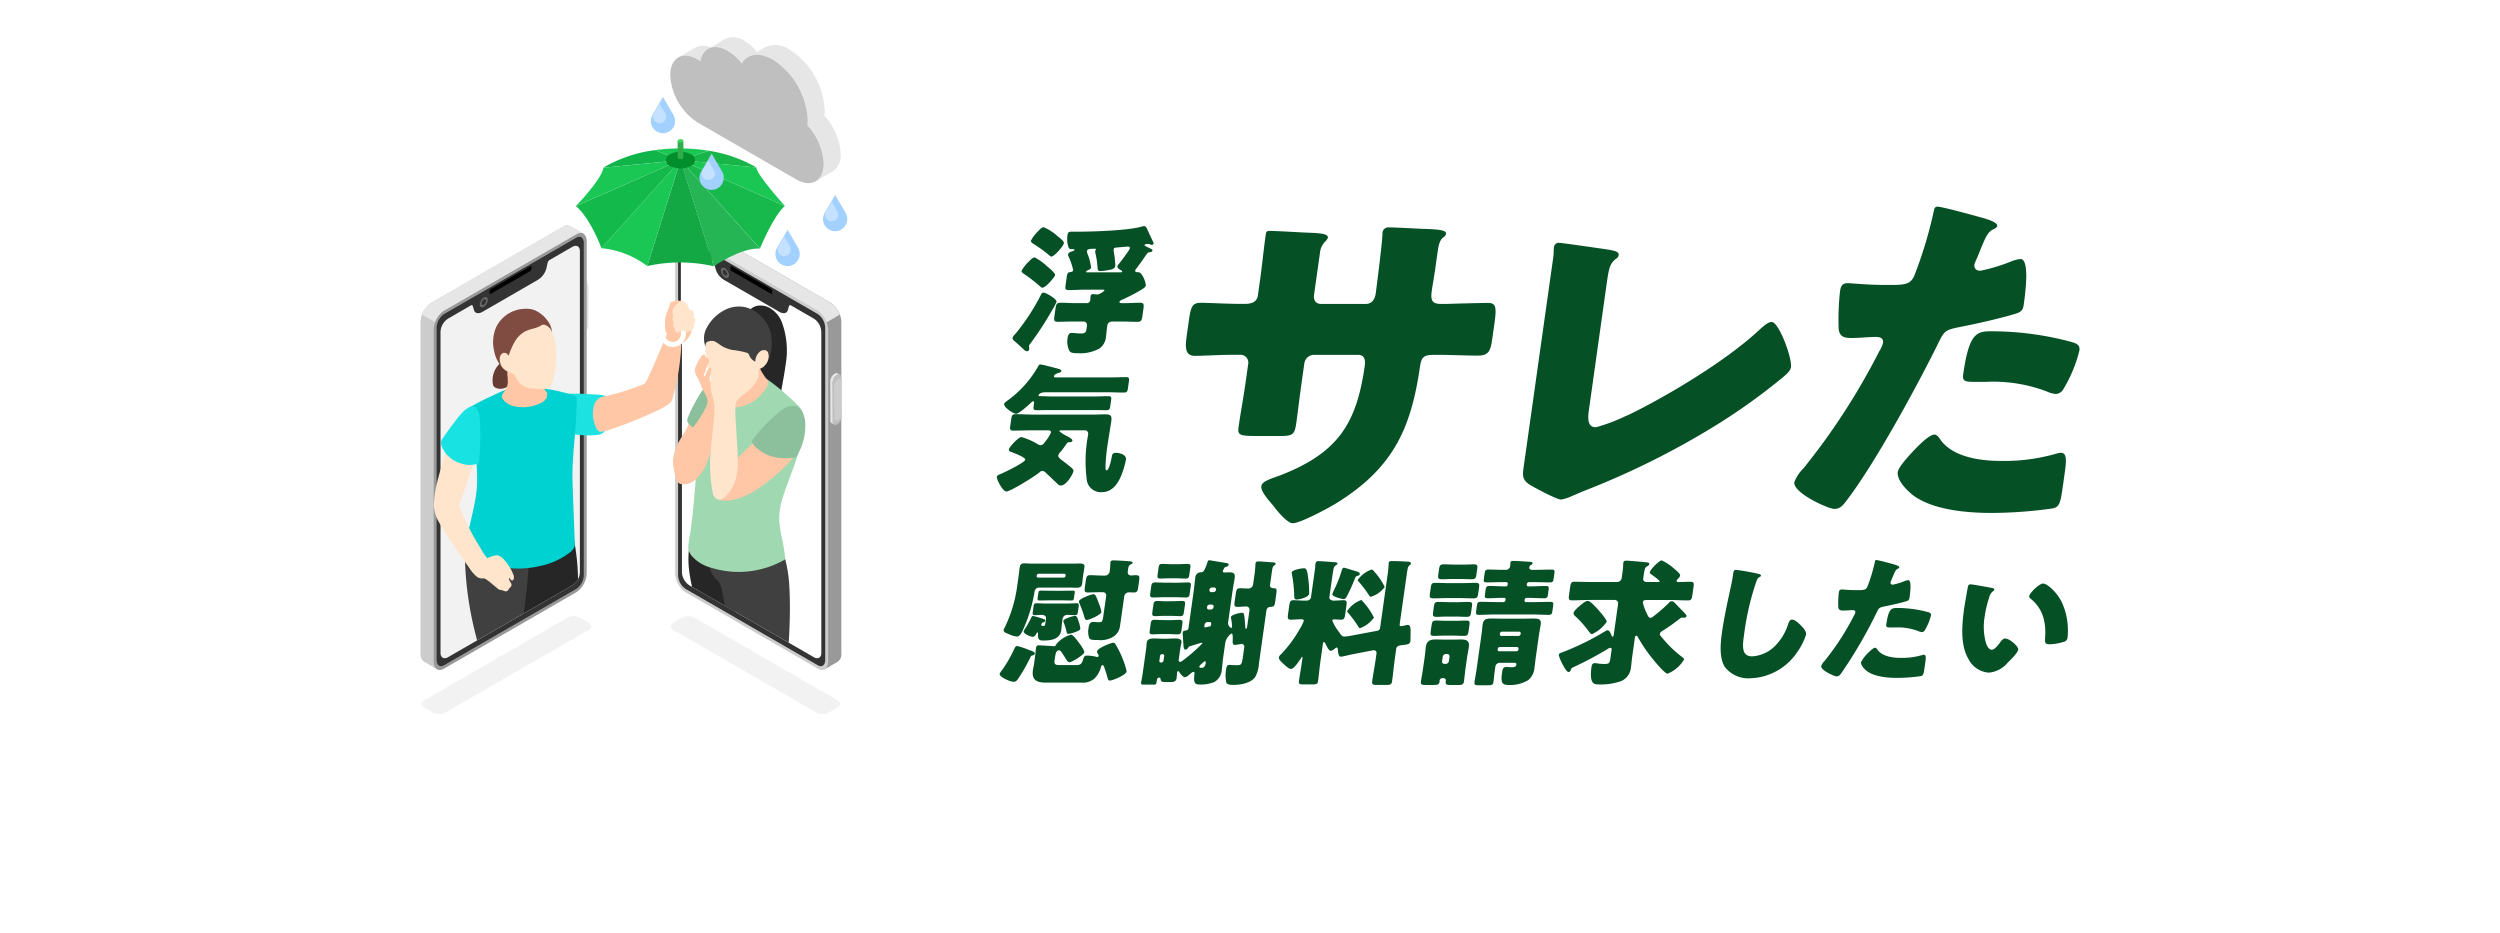 <svg xmlns="http://www.w3.org/2000/svg" xmlns:xlink="http://www.w3.org/1999/xlink" width="367" height="136.931" viewBox="0 0 367 136.931">
  <defs>
    <filter id="長方形_493" x="0" y="0" width="367" height="136.931" filterUnits="userSpaceOnUse">
      <feOffset dy="3" input="SourceAlpha"/>
      <feGaussianBlur stdDeviation="5" result="blur"/>
      <feFlood flood-opacity="0.082"/>
      <feComposite operator="in" in2="blur"/>
      <feComposite in="SourceGraphic"/>
    </filter>
  </defs>
  <g id="グループ_1731" data-name="グループ 1731" transform="translate(-4 -19.685)">
    <g transform="matrix(1, 0, 0, 1, 4, 19.69)" filter="url(#長方形_493)">
      <rect id="長方形_493-2" data-name="長方形 493" width="337" height="106.931" rx="10" transform="translate(15 12)" fill="#fff"/>
    </g>
    <g id="グループ_1673" data-name="グループ 1673" transform="translate(65.729 25.141)">
      <path id="パス_1714" data-name="パス 1714" d="M98.8,193.158l-21.21-12.241c-.454-.262-.4-.72.127-1.023l1.2-.695a1.967,1.967,0,0,1,1.771-.074l21.21,12.241c.454.262.4.719-.127,1.022l-1.2.695a1.967,1.967,0,0,1-1.771.074" transform="translate(-40.582 -93.963)" fill="#f2f2f2"/>
      <path id="パス_1715" data-name="パス 1715" d="M102.223,69.583,82.705,58.315a.934.934,0,0,0-.955-.071l-1.925,1.114,2.267,1.762.554-.14v46.25a3.527,3.527,0,0,0,1.473,2.814l17.113,12.526v.772l1.992-1.163v-.008a1.333,1.333,0,0,0,.473-1.161V72.4a3.528,3.528,0,0,0-1.473-2.814" transform="translate(-41.915 -30.53)" fill="#999"/>
      <path id="パス_1716" data-name="パス 1716" d="M99.24,73.713V71.53l-1.919,1.442-8.388-3.515-6.285-4.574v-3.9l-.557.139-2.263-1.761,1.924-1.114a.944.944,0,0,1,.955.07l19.516,11.272a3.183,3.183,0,0,1,1.258,1.676Z" transform="translate(-41.917 -30.531)" fill="#e6e6e6"/>
      <path id="パス_1717" data-name="パス 1717" d="M99.7,124.5,80.183,113.228a3.527,3.527,0,0,1-1.473-2.814V61.8c0-1.085.659-1.583,1.473-1.114L99.7,71.955a3.529,3.529,0,0,1,1.473,2.815v48.612c0,1.085-.66,1.583-1.473,1.114" transform="translate(-41.329 -31.773)" fill="#ccc"/>
      <path id="パス_1718" data-name="パス 1718" d="M79.616,111.319V62.629c0-.79.481-1.154,1.074-.812L100.144,73.05a2.571,2.571,0,0,1,1.074,2.052v48.689c0,.791-.481,1.154-1.074.812L80.69,113.37a2.57,2.57,0,0,1-1.074-2.051" transform="translate(-41.805 -32.392)" fill="#333"/>
      <path id="パス_1719" data-name="パス 1719" d="M101.276,77.092v47.163c0,.7-.5.979-1.1.629L81.921,114.345a2.437,2.437,0,0,1-1.107-1.909V65.278c0-.7.5-.984,1.107-.631l3.335,1.925a.7.7,0,0,1,.3.432l.154.7a2.794,2.794,0,0,0,1.266,1.783l8.138,4.7c.62.358,1.154.221,1.266-.322l.154-.526c.039-.132.161-.166.3-.086l3.339,1.928a2.437,2.437,0,0,1,1.1,1.906" transform="translate(-42.434 -33.865)" fill="#fff"/>
      <path id="パス_1720" data-name="パス 1720" d="M94.047,72.36c0,.376-.265.527-.592.338a1.305,1.305,0,0,1-.592-1.021c0-.376.265-.527.592-.338a1.3,1.3,0,0,1,.592,1.021" transform="translate(-48.761 -37.417)" fill="#666"/>
      <path id="パス_1721" data-name="パス 1721" d="M94.075,72.586c0,.206-.145.288-.324.185a.713.713,0,0,1-.324-.559c0-.206.145-.288.324-.185a.714.714,0,0,1,.324.559" transform="translate(-49.056 -37.797)" fill="#333"/>
      <path id="パス_1722" data-name="パス 1722" d="M101.754,74.836l-5.791-3.343a.413.413,0,0,1-.173-.33v-.235c0-.127.077-.186.173-.131l5.791,3.343a.414.414,0,0,1,.173.33v.234c0,.127-.077.186-.173.131" transform="translate(-50.298 -37.164)"/>
      <path id="パス_1723" data-name="パス 1723" d="M127.755,103.885a.446.446,0,0,0-.45.044,1.389,1.389,0,0,0-.63,1.091l.017,5.777a.442.442,0,0,0,.185.4l.35.2a.444.444,0,0,1-.185-.405l-.017-5.778a1.388,1.388,0,0,1,.63-1.09.446.446,0,0,1,.45-.044Z" transform="translate(-66.515 -54.526)" fill="#e6e6e6"/>
      <path id="パス_1724" data-name="パス 1724" d="M128.044,104.358c.349-.2.633-.04.634.361l.016,5.778a1.394,1.394,0,0,1-.63,1.091c-.349.2-.633.036-.634-.361l-.017-5.778a1.387,1.387,0,0,1,.63-1.09" transform="translate(-66.903 -54.751)" fill="#bfbfbf"/>
      <path id="パス_1725" data-name="パス 1725" d="M128.385,105.743c.286-.165.519-.033.52.3l.013,4.74a1.142,1.142,0,0,1-.517.895c-.286.165-.519.03-.52-.3l-.014-4.74a1.138,1.138,0,0,1,.517-.895" transform="translate(-67.141 -55.487)" fill="#ccc"/>
      <path id="パス_1726" data-name="パス 1726" d="M104.327,83.226a4.2,4.2,0,0,1,1.9,2.1,12,12,0,0,1,.582,6.29c-.27,2.114-.8,4.194-.971,6.318a.23.23,0,0,1-.049.151.222.222,0,0,1-.1.049l-.663.183c-1.18.326-1.723-1.461-2.059-2.307a8.631,8.631,0,0,1-.662-2.316,10.61,10.61,0,0,1,.569-3.655c.221-.849.754-2.42.17-3.191q-.427-.564-.9-1.089a2.31,2.31,0,0,1-.811-1.478,1.277,1.277,0,0,1,.524-.956,2.009,2.009,0,0,1,1.05-.37,2.7,2.7,0,0,1,1.424.274" transform="translate(-53.206 -43.551)" fill="#262626"/>
      <path id="パス_1727" data-name="パス 1727" d="M79.948,118.948c-.349.6-.758,1.17-1.061,1.8a6.022,6.022,0,0,0-.211,4.678,1.422,1.422,0,0,0,.279.5,1.012,1.012,0,0,0,.938.241,1.911,1.911,0,0,0,.865-.5,7.506,7.506,0,0,0,1.7-3.369,17.541,17.541,0,0,0,.8-3.044,3.645,3.645,0,0,0-.148-1.819,1.8,1.8,0,0,0-1.333-1.153c-.561-.082-.923.408-1.117.879-.108.263-.149.55-.246.818a6.089,6.089,0,0,1-.469.975" transform="translate(-41.115 -61.05)" fill="#ffc7a6"/>
      <path id="パス_1728" data-name="パス 1728" d="M87.156,107.72a1.678,1.678,0,0,0-.049-.69,1.23,1.23,0,0,0-.558-.626c-.289-.172-.448-.218-.677-.021a7.843,7.843,0,0,0-1.265,1.347c-.683.944-2.325,4.018-2.168,4.432a1.876,1.876,0,0,0,1.049,1.008,4.527,4.527,0,0,0,1.822.241c.17,0,.352-.009.439-.168s.111-.358.2-.525a2.732,2.732,0,0,0,.192-.622c.119-.487.258-.968.395-1.45a15.357,15.357,0,0,0,.624-2.926" transform="translate(-43.282 -55.792)" fill="#8cbf9c"/>
      <path id="パス_1729" data-name="パス 1729" d="M89.68,163.774l-1.469-.851-4.853-2.8a21.743,21.743,0,0,1-.441-2.483,13.26,13.26,0,0,1-.04-2.806c.031-.309.075-.613.133-.918.119-.6.286-2.267.913-2.585a1.147,1.147,0,0,1,1.2.349,6.073,6.073,0,0,1,1.191,1.451,13.032,13.032,0,0,1,.988,2.1c.322.838.6,1.685.86,2.545.6,1.968,1.063,3.984,1.513,6" transform="translate(-43.488 -79.423)" fill="#262626"/>
      <path id="パス_1730" data-name="パス 1730" d="M100.454,168.891l-7.866-4.539L91.12,163.5c-.159-.728-.313-1.456-.454-2.183a3.116,3.116,0,0,0-.472-1.333c-.146-.185-.331-.335-.494-.507a4.243,4.243,0,0,1-.891-1.667c0-.022-.013-.04-.018-.062a9.916,9.916,0,0,1-.357-4.085c.053-.406.2-.225.388-.132.137.066.269.123.406.177a15.119,15.119,0,0,1,1.539.591,12.051,12.051,0,0,0,2.078,1.072,5.354,5.354,0,0,0,2.7-.093,4.7,4.7,0,0,0,2.223-.874,3.65,3.65,0,0,0,.459-2.046,18.69,18.69,0,0,1,1.676,4.164,18.972,18.972,0,0,1,.511,2.62c.128,1.041.168,2.087.194,3.132.048,2.206-.018,4.411-.154,6.617" transform="translate(-46.397 -80.001)" fill="#404040"/>
      <path id="パス_1731" data-name="パス 1731" d="M91.655,102.85c-1.073,1.029-2.924.564-4.154,1.361-1.043.676-1.244,2.142-1.634,3.25l-1.342,3.817a10.007,10.007,0,0,0-.592,2.209,15.073,15.073,0,0,0,.024,2.152c.029.862-.016,1.723-.071,2.584q-.271,4.264-.835,8.5a15.008,15.008,0,0,0-.3,2.14,2.219,2.219,0,0,0,.579,1.282,5.6,5.6,0,0,0,2.573,1.6,13.592,13.592,0,0,0,11.067-1.153c-.072-2.2-.966-4.337-.848-6.536a12.281,12.281,0,0,1,.73-3.234c.586-1.735,1.282-3.431,1.855-5.171.323-.983.653-1.965.9-2.971a7.669,7.669,0,0,0,.21-1.8,5.655,5.655,0,0,0-.193-1.644,3.464,3.464,0,0,0-.907-1.4c-.429-.445-.9-.849-1.365-1.252a27.192,27.192,0,0,0-5.245-3.833.388.388,0,0,0-.2-.059.439.439,0,0,0-.244.153" transform="translate(-43.448 -53.924)" fill="#a0d9b1"/>
      <path id="パス_1732" data-name="パス 1732" d="M95.563,106.246a2.062,2.062,0,0,0,1.082.113,5.113,5.113,0,0,0,2.306-.9,6.469,6.469,0,0,0,1.711-1.8,2.339,2.339,0,0,0,.334-.7c.076-.315-.038-.459-.218-.711A9.454,9.454,0,0,1,99.2,99.168a6.933,6.933,0,0,1-2.41,3.951,2.13,2.13,0,0,1-1.112.539.5.5,0,0,0-.237.053.422.422,0,0,0-.129.352c-.017.439-.087.864-.113,1.3-.02.322-.075.635.242.824a1.233,1.233,0,0,0,.122.063" transform="translate(-49.979 -52.072)" fill="#ffc7a6"/>
      <path id="パス_1733" data-name="パス 1733" d="M88.2,91.191a10.782,10.782,0,0,0,.362,1.87,20.7,20.7,0,0,0,.715,1.991,6.036,6.036,0,0,0,.686,1.291,2.267,2.267,0,0,0,2.9.791,5.451,5.451,0,0,0,1.493-1,5.524,5.524,0,0,0,1.208-1.4,2.531,2.531,0,0,0,.311-1.789c.023.1.689-.287.741-.331a2.777,2.777,0,0,0,.483-.582,4.5,4.5,0,0,0,.488-1.5,5.972,5.972,0,0,0-.133-3.086,4.285,4.285,0,0,0-1.339-1.954,5.934,5.934,0,0,0-2.445-1.17c-.152-.034-.305-.062-.459-.083a4.054,4.054,0,0,0-1.781.153A4.823,4.823,0,0,0,88.49,87.3a8.192,8.192,0,0,0-.287,3.892" transform="translate(-46.26 -44.212)" fill="#ffe5cc"/>
      <path id="パス_1734" data-name="パス 1734" d="M89.239,88.4a8.864,8.864,0,0,1,.947.626,5.037,5.037,0,0,0,1.543.605,13.089,13.089,0,0,1,2.215.426.542.542,0,0,1,.205.125.707.707,0,0,1,.112.22,1.807,1.807,0,0,0,.9.961,1.909,1.909,0,0,1,.579-1.395.954.954,0,0,1,.987-.262c.5.2.429,1.112.315,1.54.038-.142.136-.281.182-.425a4.649,4.649,0,0,0,.128-.473,8.884,8.884,0,0,0,.191-1.082,6.96,6.96,0,0,0-.069-1.785,4.373,4.373,0,0,0-.515-1.551,6.487,6.487,0,0,0-1.065-1.344,4.752,4.752,0,0,0-2.225-1.228,4.547,4.547,0,0,0-2.759.3,6.187,6.187,0,0,0-2.857,2.694,3.26,3.26,0,0,0-.18,2.844.864.864,0,0,1,.086-.6.745.745,0,0,1,.464-.247,1.625,1.625,0,0,1,.446-.043,1.093,1.093,0,0,1,.37.092" transform="translate(-46.013 -43.722)" fill="#404040"/>
      <path id="パス_1735" data-name="パス 1735" d="M93.477,126.128c-.259.279-.511.566-.742.869a4.865,4.865,0,0,0-.8,1.651l-.388,1.273a1.118,1.118,0,0,0-.019.884.912.912,0,0,0,.579.364,3.853,3.853,0,0,0,1.724-.025c2.658-.539,4.872-2.323,6.893-4.131a13.656,13.656,0,0,0,1.864-1.918,5.049,5.049,0,0,0,1.047-2.432,1.986,1.986,0,0,0-.069-.883,1.721,1.721,0,0,0-.52-.717c-2.219-1.9-5.074.669-6.66,2.167q-1.225,1.156-2.4,2.362c-.172.176-.344.354-.512.535" transform="translate(-48.016 -63.216)" fill="#ffc7a6"/>
      <path id="パス_1736" data-name="パス 1736" d="M85.374,104.588a1.586,1.586,0,0,0-.105-.615,1.81,1.81,0,0,0-.453-.553l-.972-.909a1.462,1.462,0,0,1-.313-.365,1.269,1.269,0,0,1-.008-.942,2.907,2.907,0,0,0,.2-.94c0-.1-.044-.212-.138-.223a.206.206,0,0,0-.131.043,1.091,1.091,0,0,0-.417.506c-.057.143-.084.3-.145.439a.5.5,0,0,1-.32.311,10.688,10.688,0,0,1,.653-1.823,1.169,1.169,0,0,0,.114-.539.431.431,0,0,0-.33-.4.263.263,0,0,1-.146-.038c-.058-.053-.028-.149-.042-.226a.248.248,0,0,0-.32-.152.643.643,0,0,0-.3.256,6.91,6.91,0,0,0-.746,1.36,1.742,1.742,0,0,0-.193.724,2.3,2.3,0,0,0,.4,1c.3.547.48,1.15.753,1.711.186.381.391.754.586,1.13a1.6,1.6,0,0,1,.075,1.052,3.618,3.618,0,0,1-.352.814,20.242,20.242,0,0,1-2.068,3.1c-.437.556-.89,1.1-1.346,1.639a6.217,6.217,0,0,0-.879,1.231,4.054,4.054,0,0,0-.343,2.09,10.575,10.575,0,0,0,.435,2.094,1.39,1.39,0,0,0,.189.449,1.019,1.019,0,0,0,.67.362,2.65,2.65,0,0,0,2.153-.834,6.633,6.633,0,0,0,1.545-2.391,19.814,19.814,0,0,0,.8-2.752q.492-2.04.982-4.08a6.132,6.132,0,0,0,.5-2.53" transform="translate(-40.997 -51.538)" fill="#ffc7a6"/>
      <path id="パス_1737" data-name="パス 1737" d="M95.2,100.348a.913.913,0,0,0-.917.871,1.715,1.715,0,0,1-.005.493c-.074.239-.348.394-.371.643a1.206,1.206,0,0,1-.42-.835,13.027,13.027,0,0,0-.984-2.879,1.447,1.447,0,0,0-.408-.574.532.532,0,0,0-.656-.009.754.754,0,0,0-.5-.373.45.45,0,0,0-.505.295.282.282,0,0,0-.393.142.841.841,0,0,0-.024.472.77.77,0,0,1-.036.47c-.041.077-.108.139-.152.215a.9.9,0,0,0-.09.408q-.046.762-.092,1.524a7.789,7.789,0,0,0,.09,2.3,10.855,10.855,0,0,1,.43,1.808,11.911,11.911,0,0,1-.074,1.916c-.066.726-.39,3.761-.453,4.556a21.3,21.3,0,0,0,.27,6.319,1.4,1.4,0,0,0,.492.923.951.951,0,0,0,.882.03A2.144,2.144,0,0,0,92,118.5a6.01,6.01,0,0,0,1.25-2.206,8.874,8.874,0,0,0,.345-2.51c.013-.853-.038-1.706-.09-2.558l-.264-4.371c-.027-.45-.017-.9-.007-1.349a2.208,2.208,0,0,1,.024-.336,1.359,1.359,0,0,1,.52-.794,5.234,5.234,0,0,0,1.188-2.088,3.587,3.587,0,0,0,.234-1.937" transform="translate(-47.013 -51.289)" fill="#ffe5cc"/>
      <path id="パス_1738" data-name="パス 1738" d="M109.969,115.185c-.17-.41-.5-1.012-.953-1.129a2.292,2.292,0,0,0-1.58.149,6.655,6.655,0,0,0-1.478,1.055,24.118,24.118,0,0,0-3.516,3.779.265.265,0,0,0-.056.1.25.25,0,0,0,.035.154,2.7,2.7,0,0,0,.557.735,5.721,5.721,0,0,0,2.691,1.456,7.377,7.377,0,0,0,3.074.04.292.292,0,0,0,.255-.175,8.781,8.781,0,0,0,1.253-4.369,4.483,4.483,0,0,0-.282-1.8" transform="translate(-53.76 -59.848)" fill="#8cbf9c"/>
      <path id="パス_1739" data-name="パス 1739" d="M3.725,193.158l21.21-12.241c.454-.262.4-.72-.127-1.023l-1.2-.695a1.968,1.968,0,0,0-1.771-.074L.623,191.367c-.454.262-.4.719.127,1.022l1.2.695a1.967,1.967,0,0,0,1.771.074" transform="translate(-0.166 -93.963)" fill="#f2f2f2"/>
      <path id="パス_1740" data-name="パス 1740" d="M1.473,69.583,20.99,58.315a.934.934,0,0,1,.955-.071l1.925,1.114L21.6,61.119l-.554-.14v46.25a3.528,3.528,0,0,1-1.473,2.814L2.464,122.57v.772L.473,122.179v-.008A1.333,1.333,0,0,1,0,121.01V72.4a3.528,3.528,0,0,1,1.473-2.814" transform="translate(0 -30.53)" fill="#ccc"/>
      <path id="パス_1741" data-name="パス 1741" d="M4.7,73.713V71.53l1.919,1.442L15,69.457l6.285-4.574v-3.9l.557.139,2.262-1.761-1.924-1.114a.944.944,0,0,0-.955.07L1.713,69.586A3.183,3.183,0,0,0,.455,71.262Z" transform="translate(-0.239 -30.531)" fill="#e6e6e6"/>
      <path id="パス_1742" data-name="パス 1742" d="M49.318,74.737a.447.447,0,0,1,.45.044,1.387,1.387,0,0,1,.629,1.091l-.016,5.778a.442.442,0,0,1-.185.4l-.35.2a.443.443,0,0,0,.185-.4l.017-5.778a1.388,1.388,0,0,0-.63-1.09.445.445,0,0,0-.45-.044Z" transform="translate(-25.712 -39.221)" fill="#e6e6e6"/>
      <path id="パス_1743" data-name="パス 1743" d="M49.2,75.209c-.349-.2-.633-.04-.634.361l-.016,5.778a1.4,1.4,0,0,0,.63,1.091c.349.2.633.036.634-.361l.017-5.778a1.389,1.389,0,0,0-.63-1.091" transform="translate(-25.491 -39.446)" fill="#bfbfbf"/>
      <path id="パス_1744" data-name="パス 1744" d="M5.552,124.5l19.517-11.268a3.527,3.527,0,0,0,1.473-2.814V61.8c0-1.085-.659-1.583-1.473-1.114L5.552,71.955A3.529,3.529,0,0,0,4.079,74.77v48.612c0,1.085.66,1.583,1.473,1.114" transform="translate(-2.142 -31.773)" fill="#999"/>
      <path id="パス_1745" data-name="パス 1745" d="M26.588,111.319V62.629c0-.79-.481-1.154-1.074-.812L6.06,73.05A2.571,2.571,0,0,0,4.986,75.1v48.689c0,.791.481,1.154,1.074.812L25.514,113.37a2.57,2.57,0,0,0,1.074-2.051" transform="translate(-2.618 -32.392)" fill="#333"/>
      <path id="パス_1746" data-name="パス 1746" d="M6.188,77.092v47.163c0,.7.5.979,1.1.629l18.253-10.539a2.437,2.437,0,0,0,1.107-1.909V65.278c0-.7-.5-.984-1.107-.631l-3.335,1.925a.7.7,0,0,0-.3.432l-.154.7a2.794,2.794,0,0,1-1.266,1.783l-8.138,4.7c-.62.358-1.154.221-1.266-.322l-.154-.526c-.039-.132-.161-.166-.3-.086L7.29,75.185a2.437,2.437,0,0,0-1.1,1.906" transform="translate(-3.249 -33.865)" fill="#f2f2f2"/>
      <path id="パス_1747" data-name="パス 1747" d="M18.312,81.415c0,.375.265.526.592.338a1.305,1.305,0,0,0,.592-1.021c0-.376-.265-.527-.592-.338a1.3,1.3,0,0,0-.592,1.021" transform="translate(-9.615 -42.171)" fill="#666"/>
      <path id="パス_1748" data-name="パス 1748" d="M18.876,81.641c0,.206.145.288.324.185a.713.713,0,0,0,.324-.559c0-.206-.145-.288-.324-.185a.714.714,0,0,0-.324.559" transform="translate(-9.911 -42.551)" fill="#333"/>
      <path id="パス_1749" data-name="パス 1749" d="M21.55,74.836l5.791-3.343a.413.413,0,0,0,.173-.33v-.235c0-.127-.077-.186-.173-.131L21.55,74.141a.414.414,0,0,0-.173.33v.234c0,.127.077.186.173.131" transform="translate(-11.225 -37.164)"/>
      <path id="パス_1750" data-name="パス 1750" d="M22.672,101.384a3.335,3.335,0,0,0-.172.378,3.391,3.391,0,0,0-.22,1.283c.009.373.021.785.383.986a1.6,1.6,0,0,0,.976.168,2.446,2.446,0,0,0,.938-.347.8.8,0,0,0,.253-.21c.141-.2.038-.391-.057-.578a2.38,2.38,0,0,1-.275-.709c-.078-.513.187-1.032.112-1.545-.078-.534-.616-.268-.839-.646a3.4,3.4,0,0,0-1.1,1.22" transform="translate(-11.698 -52.595)" fill="#663c33"/>
      <path id="パス_1751" data-name="パス 1751" d="M45.139,110.184c.82.014,1.639.055,2.458.1.341.017.682.034,1.022.073a3.058,3.058,0,0,1,1.08.225c.252.145.346.62.423.9a6.075,6.075,0,0,1,.192,1.088,4.639,4.639,0,0,1-.135,1.725,2.656,2.656,0,0,1-1.349,1.839,2.961,2.961,0,0,1-.732.134,12.626,12.626,0,0,1-2.969-.092c-.192-.028-.383-.062-.572-.1-.367-.08-.208-.414-.219-.707a10.872,10.872,0,0,0-.1-1.118,4.537,4.537,0,0,0-.343-1.283,4.759,4.759,0,0,0-.706-1.036,2.123,2.123,0,0,1-.6-1.085c-.036-.517.638-.625,1.032-.64.506-.019,1.013-.021,1.519-.012" transform="translate(-22.361 -57.853)" fill="#1de2e2"/>
      <path id="パス_1752" data-name="パス 1752" d="M67.864,84.347a3.173,3.173,0,0,0-.321-1.2,1.857,1.857,0,0,0-.494-.6c-.076-.059-.2-.083-.265-.145s-.039-.229-.056-.327a.554.554,0,0,0-.24-.337c-.115-.083-.245-.143-.359-.226a.815.815,0,0,0-.376-.208,1.093,1.093,0,0,0-.4.123c-.215.071-.48.038-.636.2a.467.467,0,0,0-.1.174c-.032.094-.047.2-.076.286a3.081,3.081,0,0,1-.161.474,4.826,4.826,0,0,0-.269.7,5.171,5.171,0,0,0-.219,2.208,1.462,1.462,0,0,0,.182.617,1.068,1.068,0,0,0,.11.131c-.078.2-2.524,6.13-3.151,7.158-.035.057-.067.115-.1.174a36.2,36.2,0,0,1-5.945,1.884,1.718,1.718,0,0,0-1.29.78,2.716,2.716,0,0,0-.341,1.028,4.679,4.679,0,0,0,.111,1.962c.123.436.425,1.436.967,1.418,1.161-.038,6.663-2.286,8.277-3.1a10.776,10.776,0,0,0,1.538-.843,1.951,1.951,0,0,0,.62-.61A4.857,4.857,0,0,0,65.1,95.3a34.389,34.389,0,0,0,1.172-7.492.255.255,0,0,1,.154-.219,1.892,1.892,0,0,0,.305-.176,2.72,2.72,0,0,0,.975-1.374,4.171,4.171,0,0,0,.159-1.694" transform="translate(-27.985 -42.693)" fill="#ffc7a6"/>
      <path id="パス_1753" data-name="パス 1753" d="M75.689,74.734a1.982,1.982,0,0,1-1.8-2V71.1a.37.37,0,0,1,.74,0v1.65A1.233,1.233,0,0,0,75.7,73.993,1.2,1.2,0,0,0,77.018,72.8V55.717h.74V72.8a1.939,1.939,0,0,1-2.07,1.933" transform="translate(-38.795 -29.256)" fill="#fff"/>
      <path id="パス_1754" data-name="パス 1754" d="M67.822,36.409,56.542,37.5c.133-.084.274-.168.415-.249a19.955,19.955,0,0,1,7.136-2.322Z" transform="translate(-29.689 -18.342)" fill="#10b549"/>
      <path id="パス_1755" data-name="パス 1755" d="M91.5,37.566,80.371,36.488l4.161-1.37A19.978,19.978,0,0,1,91.2,37.391c.1.057.2.116.294.175" transform="translate(-42.201 -18.44)" fill="#18b549"/>
      <path id="パス_1756" data-name="パス 1756" d="M80.368,34.735l-4.2,1.39-3.73-1.478a26.345,26.345,0,0,1,7.928.089" transform="translate(-38.037 -18.058)" fill="#1ac755"/>
      <path id="パス_1757" data-name="パス 1757" d="M79.867,53.591a22.1,22.1,0,0,0-9.764-.035H70.09L74.972,38Z" transform="translate(-36.803 -19.954)" fill="#13a844"/>
      <path id="パス_1758" data-name="パス 1758" d="M67.54,38,62.657,53.556a13.112,13.112,0,0,0-6.723-2.621Z" transform="translate(-29.37 -19.954)" fill="#1ac755"/>
      <path id="パス_1759" data-name="パス 1759" d="M92.033,50.985c-2.843-.141-6.763,2.606-6.763,2.606L80.76,39.317,80.381,38Z" transform="translate(-42.207 -19.954)" fill="#26b555"/>
      <path id="パス_1760" data-name="パス 1760" d="M80.384,38v0l0,0Z" transform="translate(-42.207 -19.954)" fill="#3c43c6"/>
      <path id="パス_1761" data-name="パス 1761" d="M95.7,44.73c-1.671,1.434-3.6,6.106-3.66,6.255l0,0-11.65-12.98L95.7,44.728Z" transform="translate(-42.209 -19.957)" fill="#18b94c"/>
      <path id="パス_1762" data-name="パス 1762" d="M63.392,38,51.788,50.94c-.047-.133-1.6-4.374-3.751-6.192h0Z" transform="translate(-25.222 -19.954)" fill="#14b94c"/>
      <path id="パス_1763" data-name="パス 1763" d="M95.688,44.725,80.378,38l-.007,0h.007L91.5,39.081h0c.042,1.041,4.062,5.5,4.188,5.645" transform="translate(-42.201 -19.954)" fill="#1ac755"/>
      <path id="パス_1764" data-name="パス 1764" d="M63.357,38.044,48.04,44.767c.116-.118,3.806-3.942,4.035-5.627v0h0Z" transform="translate(-25.225 -19.976)" fill="#1ac755"/>
      <path id="パス_1765" data-name="パス 1765" d="M79.526,37.515a3.328,3.328,0,0,1-3.011-.005.918.918,0,0,1-.01-1.739,3.33,3.33,0,0,1,3.011.006.918.918,0,0,1,.01,1.739" transform="translate(-39.847 -18.595)" fill="#008e2d"/>
      <path id="パス_1766" data-name="パス 1766" d="M80.326,32.047v2.461a.229.229,0,0,1-.122.15.666.666,0,0,1-.6,0,.229.229,0,0,1-.123-.152V32.047Z" transform="translate(-41.733 -16.827)" fill="#32ac4b"/>
      <path id="パス_1767" data-name="パス 1767" d="M80.326,31.754V31.8a.227.227,0,0,1-.122.15.665.665,0,0,1-.6,0,.229.229,0,0,1-.123-.151v-.047A.227.227,0,0,1,79.6,31.6a.665.665,0,0,1,.6,0,.235.235,0,0,1,.123.151" transform="translate(-41.733 -16.556)" fill="#3fd65e"/>
      <path id="パス_1768" data-name="パス 1768" d="M39.341,159.67a2.27,2.27,0,0,1-.821.882L31.4,164.663l-.079.048c-.114-2.215-.22-4.429-.3-6.648-.039-1.028-.075-2.06-.106-3.088a2.447,2.447,0,0,1,.071-.8.862.862,0,0,1,.114-.229c.393-.542,1.284,0,1.9.049a4.9,4.9,0,0,0,2.572-.485,5.194,5.194,0,0,1,1.442-.64c.357-.057.984-.084,1.249-.37a4.148,4.148,0,0,1,.542,1.588c.027.15.053.3.079.454a33.872,33.872,0,0,1,.468,5.131" transform="translate(-16.227 -80.074)" fill="#262626"/>
      <path id="パス_1769" data-name="パス 1769" d="M23.258,153.234c-.04.662-.088,1.328-.141,1.989-.177,2.236-.433,4.464-.715,6.692l-.079.048-6.785,3.917c-.048-.2-.1-.4-.146-.6a49.3,49.3,0,0,1-1.614-10.918c-.009-.715.009-1.425.062-2.14a11.873,11.873,0,0,1,.467-2.466c.031-.111.066-.217.1-.322s.066-.186.1-.278a2.6,2.6,0,0,1,1.871-1.848,3.786,3.786,0,0,1,2.942,1.032,14.273,14.273,0,0,1,2.034,1.932,10.922,10.922,0,0,1,.75.922c.044.07.088.141.128.211.084.146.066.327.146.459.106.176.362.2.534.3.353.19.375.671.353,1.068" transform="translate(-7.234 -77.326)" fill="#404040"/>
      <path id="パス_1770" data-name="パス 1770" d="M29.816,120.313c.062-3.626.67-7.235.62-10.86a.546.546,0,0,0-.355-.5,27.491,27.491,0,0,0-6.467-1.234c-.287-.031-.574-.062-.862-.079-.165-.009-.463.041-.6-.062a.637.637,0,0,1-.178-.256,10.205,10.205,0,0,0-1.73.67c-.712.315-1.426.627-2.124.972a33.206,33.206,0,0,0-3.351,1.708.67.67,0,0,0-.294.3,1.211,1.211,0,0,0,.039.563,4.778,4.778,0,0,1-.006.534,11.471,11.471,0,0,0,.449,2.611,24.5,24.5,0,0,1,.834,7.794c-.213,2.566-1.041,5.041-1.431,7.586a1.606,1.606,0,0,0-.008.784,2.868,2.868,0,0,0,.484.688,6.789,6.789,0,0,0,1.255,1.187,8.353,8.353,0,0,0,3.125,1.395,14.209,14.209,0,0,0,6.093-.187,10.461,10.461,0,0,0,3.869-1.745,2.471,2.471,0,0,0,.946-1.015,2.221,2.221,0,0,0,.031-.568c.019-.427-.366-8.584-.337-10.281" transform="translate(-7.511 -56.351)" fill="#00d1d1"/>
      <path id="パス_1771" data-name="パス 1771" d="M25.919,104.2a7.223,7.223,0,0,1-.537.931c-.2.332-.352.578-.12.943a2.794,2.794,0,0,0,1.875,1.091,5.856,5.856,0,0,0,3.718-.5,1.838,1.838,0,0,0,.815-.672,1.07,1.07,0,0,0,.111-.811c-.08-.227-.358-.372-.362-.635a1.391,1.391,0,0,0,.019-.314.992.992,0,0,0-.187-.421c-.221-.275-.628-.239-.922-.4a3.858,3.858,0,0,1-1.23-1.262,2.786,2.786,0,0,0-1.109-1.176,1.972,1.972,0,0,0-.733-.117,1.648,1.648,0,0,0-1.019.251.888.888,0,0,0-.271.8q.041.638.04,1.278a2.522,2.522,0,0,1-.09,1.022" transform="translate(-13.203 -52.953)" fill="#ffc7a6"/>
      <path id="パス_1772" data-name="パス 1772" d="M31.588,95.394a1.134,1.134,0,0,1-1.172,1.082,11.737,11.737,0,0,1-1.445,0,3.108,3.108,0,0,1-2.293-.9c-.388-.481-.562-1.2-1.136-1.424-.124-.049-.258-.07-.387-.108a2.6,2.6,0,0,1-1.5-1.72,8.53,8.53,0,0,1-.444-2.708,3.739,3.739,0,0,1,1.544-3.25,5.176,5.176,0,0,1,2.8-.925,4.605,4.605,0,0,1,3.295,1.647C32.1,88.6,32.2,90.741,32.091,92.616a11.391,11.391,0,0,1-.5,2.778" transform="translate(-12.186 -44.863)" fill="#ffe5cc"/>
      <path id="パス_1773" data-name="パス 1773" d="M30.5,85.78a3.089,3.089,0,0,1,.6,1.626,1.66,1.66,0,0,0-1.1-1.1c-.3-.076-.452.074-.712.214a4.428,4.428,0,0,1-.922.336A7.291,7.291,0,0,0,27.3,87.2a3.913,3.913,0,0,0-1.66,1.564,10.973,10.973,0,0,0-.925,2.117.683.683,0,0,0-.42-.426c-.444-.154-.787.244-.859.645a2.372,2.372,0,0,0,.418,1.572c-.089-.117-.177-.236-.267-.352a2.526,2.526,0,0,1-.2-.228c-.123-.205-.238-.422-.353-.634a4.69,4.69,0,0,1-.418-1.259,5.586,5.586,0,0,1,.3-3.578,4.744,4.744,0,0,1,2.419-2.28,5.076,5.076,0,0,1,2.114-.388,3.276,3.276,0,0,1,1.124.22A4.6,4.6,0,0,1,30.5,85.78" transform="translate(-11.792 -44.081)" fill="#804b40"/>
      <path id="パス_1774" data-name="パス 1774" d="M4.17,132.8a.865.865,0,0,0,.08.5.771.771,0,0,0,.372.273,4.871,4.871,0,0,0,2.9.016.408.408,0,0,0,.17-.065.417.417,0,0,0,.115-.2l2.471-7.148a1.593,1.593,0,0,0,.122-.573,1.572,1.572,0,0,0-.2-.606A6.023,6.023,0,0,0,9.2,123.38a2.146,2.146,0,0,0-1.7-.72,1.424,1.424,0,0,0-1.23,1.13c-.164.656-.312,1.313-.5,1.964-.425,1.486-.916,2.957-1.246,4.469A15.349,15.349,0,0,0,4.17,132.8" transform="translate(-2.188 -64.402)" fill="#ffe5cc"/>
      <path id="パス_1775" data-name="パス 1775" d="M4.772,145.44c.131.246.275.485.42.723q.137.225.276.45,1.157,1.874,2.413,3.683.628.9,1.279,1.792c.33.45.748,1.234,1.393,1.249a1.131,1.131,0,0,0,.628-.228,3.617,3.617,0,0,0,1.21-1.332.4.4,0,0,0,.061-.2.445.445,0,0,0-.161-.266,9.451,9.451,0,0,1-1.313-1.879,36.289,36.289,0,0,1-3.236-6.5,1.553,1.553,0,0,0-.421-.753,1.284,1.284,0,0,0-.473-.21,4.9,4.9,0,0,0-1.167-.17,1.554,1.554,0,0,0-1.172.4,1.664,1.664,0,0,0-.3,1.49,5.059,5.059,0,0,0,.563,1.745" transform="translate(-2.188 -74.459)" fill="#ffe5cc"/>
      <path id="パス_1776" data-name="パス 1776" d="M16.668,163.445c.1,0,.2-.021.3-.014a1,1,0,0,1,.475.213c.262.185.508.389.754.594l.836.694a.835.835,0,0,0,.291.18,2.09,2.09,0,0,0,.256.036,4.676,4.676,0,0,1,.487.162.45.45,0,0,0,.474-.1,1.233,1.233,0,0,0,.092-.167c.118-.209.376-.337.425-.573.077-.371-.421-.675-.358-1.049.185-.039.232.3.418.335a.226.226,0,0,0,.2-.1.811.811,0,0,0,.011-.777,6.851,6.851,0,0,0-1.419-2.251,1.594,1.594,0,0,0-.839-.564,1.415,1.415,0,0,0-.549.036,3.956,3.956,0,0,0-.861.3.382.382,0,0,1-.3.056.362.362,0,0,1-.107-.079l-.377-.362a.25.25,0,0,0-.1-.067.246.246,0,0,0-.131.01,7.4,7.4,0,0,0-1.132.4,1.92,1.92,0,0,0-.617.391c-.439.458-.146.868.126,1.308a4.241,4.241,0,0,0,.833,1.038,1.258,1.258,0,0,0,.812.347" transform="translate(-7.704 -83.985)" fill="#ffe5cc"/>
      <path id="パス_1777" data-name="パス 1777" d="M11.516,114.3c-.523-.512-1.432.121-1.872.536a14.075,14.075,0,0,0-1.4,1.677c-.538.7-1.069,1.4-1.556,2.135-.232.348-.46.637-.332,1.071A3.91,3.91,0,0,0,7.375,121.4a4.722,4.722,0,0,0,1.995,1.136,3.781,3.781,0,0,0,2.4-.034.243.243,0,0,0,.114-.073.257.257,0,0,0,.037-.139c.1-1.543.2-3.089.18-4.636a15.419,15.419,0,0,0-.115-1.742,2.877,2.877,0,0,0-.468-1.607" transform="translate(-3.315 -59.918)" fill="#19e2e2"/>
      <path id="パス_1778" data-name="パス 1778" d="M78.2,82.293a1.168,1.168,0,0,0-.187.258,1.216,1.216,0,0,0-.089.363,1.013,1.013,0,0,0,.007.45,1.539,1.539,0,0,1,.062.179.632.632,0,0,1-.043.3.745.745,0,0,0-.006.6.88.88,0,0,1,.067.109.339.339,0,0,1,.011.177,2.965,2.965,0,0,0-.048.294.35.35,0,0,0,.092.274c.036.033.082.056.116.092a.462.462,0,0,1,.083.251.642.642,0,0,0,.157.351.341.341,0,0,0,.356.094c.132-.052.207-.2.338-.254a.577.577,0,0,1,.4.048,1.583,1.583,0,0,0,.68.123.928.928,0,0,0,.839-.976.438.438,0,0,1,0-.117.43.43,0,0,1,.06-.126,1.061,1.061,0,0,0,.146-.468.391.391,0,0,0-.037-.223c-.05-.087-.151-.137-.2-.225-.092-.164.033-.363.03-.551a.521.521,0,0,0-.19-.372,1.156,1.156,0,0,0-.377-.2.359.359,0,0,1-.136-.07c-.081-.078-.066-.208-.085-.319-.047-.3-.336-.476-.568-.665a1.512,1.512,0,0,0-.326-.233c-.259-.114-.407.049-.577.219q-.3.3-.576.615" transform="translate(-40.896 -42.753)" fill="#ffe5cc"/>
      <path id="パス_1779" data-name="パス 1779" d="M101.117,11.508a5.976,5.976,0,0,0,.053-.8A11.276,11.276,0,0,0,96.055,1.85a3.617,3.617,0,0,0-3.648-.357l-1.148.668A7.247,7.247,0,0,0,89.4.551,2.833,2.833,0,0,0,86.545.272L84.4,1.52a2.531,2.531,0,0,0-2.243.018L79.666,2.984a2.841,2.841,0,0,1,2.866.28c.138.08.276.169.414.265l2.488-1.446c-.138-.1-.276-.185-.414-.265a4.781,4.781,0,0,0-.557-.272A3.105,3.105,0,0,1,86.916,2a7.485,7.485,0,0,1,2.077,1.87L91.177,2.6a4.576,4.576,0,0,1,2.391.7,11.275,11.275,0,0,1,5.115,8.86,5.989,5.989,0,0,1-.053.8,8.881,8.881,0,0,1,2.39,5.62,2.819,2.819,0,0,1-1.174,2.584l2.487-1.446a2.819,2.819,0,0,0,1.174-2.584,8.877,8.877,0,0,0-2.39-5.62" transform="translate(-41.831 0)" fill="#e6e6e6"/>
      <path id="パス_1780" data-name="パス 1780" d="M92.269,4.893a11.276,11.276,0,0,1,5.115,8.86,5.973,5.973,0,0,1-.053.8,8.881,8.881,0,0,1,2.391,5.62c-.008,2.557-1.816,3.588-4.041,2.3L81.206,14.118a8.845,8.845,0,0,1-4.014-6.953c.008-2.553,1.816-3.587,4.041-2.3.138.08.276.169.414.265.339-1.977,1.988-2.678,3.971-1.533a7.477,7.477,0,0,1,2.077,1.87c.856-1.412,2.583-1.721,4.574-.571" transform="translate(-40.532 -1.598)" fill="#bfbfbf"/>
      <path id="パス_1781" data-name="パス 1781" d="M127.75,51.419h0l-1.541-2.637-1.524,2.609h0a1.782,1.782,0,1,0,3.06.028" transform="translate(-65.336 -25.615)" fill="#a2d1ff"/>
      <path id="パス_1782" data-name="パス 1782" d="M126.9,52.326h0l-.829-1.42-.821,1.4h0a.959.959,0,1,0,1.647.015" transform="translate(-65.696 -26.73)" fill="#c4e2ff"/>
      <path id="パス_1783" data-name="パス 1783" d="M89.563,38.636h0L88.024,36,86.5,38.609h0a1.782,1.782,0,1,0,3.06.028" transform="translate(-45.284 -18.903)" fill="#a2d1ff"/>
      <path id="パス_1784" data-name="パス 1784" d="M88.718,39.544h0l-.829-1.42-.821,1.4h0a.959.959,0,1,0,1.647.015" transform="translate(-45.645 -20.018)" fill="#c4e2ff"/>
      <path id="パス_1785" data-name="パス 1785" d="M74.525,21.124h0l-1.541-2.637L71.462,21.1h0a1.782,1.782,0,1,0,3.06.028" transform="translate(-37.388 -9.707)" fill="#a2d1ff"/>
      <path id="パス_1786" data-name="パス 1786" d="M73.68,22.031h0l-.829-1.42-.821,1.4h0a.959.959,0,1,0,1.647.015" transform="translate(-37.749 -10.823)" fill="#c4e2ff"/>
      <path id="パス_1787" data-name="パス 1787" d="M113.042,62.194h0L111.5,59.557l-1.524,2.609h0a1.782,1.782,0,1,0,3.06.028" transform="translate(-57.613 -31.273)" fill="#a2d1ff"/>
      <path id="パス_1788" data-name="パス 1788" d="M112.2,63.1h0l-.829-1.42-.821,1.4h0a.959.959,0,1,0,1.647.015" transform="translate(-57.973 -32.388)" fill="#c4e2ff"/>
    </g>
    <g id="グループ_1674" data-name="グループ 1674" transform="translate(150.338 50.017)">
      <g id="グループ_1648" data-name="グループ 1648" transform="translate(0)">
        <path id="パス_1843" data-name="パス 1843" d="M5.61,178.674a1.015,1.015,0,0,0,.234.08c.388.141.64.242.609.464s-.3.241-.384.262c-.166.02-.262.261-.323.4a25.253,25.253,0,0,1-1.655,2.9c-.206.3-.366.564-.754.564-.47,0-2.107-.706-2.042-1.168a2.753,2.753,0,0,1,.415-.624,19.333,19.333,0,0,0,1.769-3.119c.087-.181.191-.342.416-.342a11.679,11.679,0,0,1,1.716.584M4.1,167.684c.051-.362.079-.7.13-1.066.062-.443.2-.664.687-.664.306,0,.587.04,1.036.041l6.254,0c.266,0,.555-.02.821-.02.449,0,.788.061.714.584-.051.362-.123.724-.171,1.066l-.04.282c-.048.342-.079.7-.127,1.047-.074.523-.409.584-.859.584-.286,0-.569-.02-.835-.02l-4.639,0c-.531,0-.641.483-.675.724l-.02.141a21.863,21.863,0,0,1-1.255,4.407c-.471,1.167-.8,1.912-1.271,1.911a3.59,3.59,0,0,1-1.178-.342c-.424-.182-.836-.3-.791-.625a.462.462,0,0,1,.092-.222,19.992,19.992,0,0,0,1.908-6.278Zm4,6.422c.062-.442-.265-.583-.654-.583-.327,0-.68.04-1.028.04-.285,0-.309-.121-.241-.6l.094-.664c.051-.362.109-.483.416-.483.511,0,1.016.041,1.527.041h2.882c.491,0,1.007-.04,1.5-.04.327,0,.351.121.294.523l-.1.7c-.051.362-.095.523-.422.523-.367,0-.75-.041-1.139-.041a.685.685,0,0,0-.692.563l-.06.423c-.057.4-.075.825-.132,1.228-.2,1.409-1.547,1.549-2.671,1.548-.47,0-.809-.061-.742-.966.012-.08.011-.221-.091-.222-.082,0-.117.1-.149.181-.22.4-.392.463-.535.463-.286,0-1.391-.423-1.334-.826a2.293,2.293,0,0,1,.217-.382,13.058,13.058,0,0,0,.9-1.61c.058-.12.1-.241.259-.241a12.34,12.34,0,0,1,1.473.423c.137.041.333.1.308.282s-.215.221-.364.261a.446.446,0,0,0-.2.261.2.2,0,0,0,.211.242c.265,0,.291-.04.329-.161a3.2,3.2,0,0,0,.092-.5Zm-.033,9.359c-1.348,0-2.089-.4-1.885-1.852.043-.3.112-.5.16-.845l.117-.825c.068-.482.138-1.268.189-1.63a.348.348,0,0,1,.393-.323c.2,0,1.866.1,2.067.122.041,0,.12.02.161.02.266,0,.323-.261.352-.321a4.3,4.3,0,0,1,2.158-1.388c.327,0,1.058,1.047,1.263,1.329a4.362,4.362,0,0,1,.7,1.228c-.057.4-1.825,1.489-2.192,1.489-.184,0-.29-.121-.425-.322-.652-1.027-.882-1.43-1.086-1.43-.409,0-.53.422-.615,1.026l-.071.5c-.086.6.236.644.767.644h2.514c.613,0,.758-.3.945-.905.115-.382.211-.483.579-.483a5.375,5.375,0,0,1,1.4.2h.082a.189.189,0,0,0,.186-.161c.017-.121-.071-.222-.118-.322a.662.662,0,0,1-.115-.342c.069-.483,2.1-1.267,2.386-1.267.225,0,.3.2.448.443a12.6,12.6,0,0,1,.948,1.973,10.644,10.644,0,0,1,.565,1.792c-.077.543-2.07,1.347-2.459,1.347-.266,0-.266-.141-.429-.725-.068-.241-.124-.422-.242-.745-.2-.6-.216-.785-.4-.785-.163,0-.206.161-.246.3a3.786,3.786,0,0,1-.9,1.61,2.546,2.546,0,0,1-1.992.643Zm2.625-15.416a.291.291,0,0,0,.277-.221l.017-.121a.207.207,0,0,0-.214-.222H7.026a.273.273,0,0,0-.276.221l-.017.121c-.017.12.074.2.214.221Zm-.171,1.932c.511,0,1.025-.02,1.536-.019.286,0,.289.121.255.362l-.1.684c-.043.3-.1.4-.384.4-.511,0-1-.02-1.51-.021H8.662c-.491,0-1,.02-1.515.019-.286,0-.315-.08-.259-.483l.071-.5c.057-.4.106-.463.413-.463.491,0,1,.02,1.489.02Zm2.383,4.55a4.176,4.176,0,0,1,.24,1.047c-.045.322-1.451.724-1.737.724-.245,0-.263-.162-.3-.343a9.052,9.052,0,0,0-.42-1.369.292.292,0,0,1-.036-.181c.052-.362,1.536-.744,1.7-.744.307,0,.411.422.553.866m2.97-2.656a5,5,0,0,1,.359,1.228c-.06.422-1.82,1.167-2.127,1.166-.245,0-.316-.221-.37-.422a15.674,15.674,0,0,0-.717-2.013.707.707,0,0,1-.08-.3c.057-.4,1.824-1.046,2.13-1.046.245,0,.38.2.805,1.389m3.093,3.282a2.165,2.165,0,0,1-.794,1.429,3.417,3.417,0,0,1-2.4.623h-.306c-.511,0-.914-.041-1.02-.3a2.663,2.663,0,0,1-.11-1.389c.06-.422.136-.966.688-.966.061,0,.526.041.853.041.47,0,.525-.1.659-1.047l.4-2.817a.467.467,0,0,0-.434-.544h-.368c-.654,0-1.293.04-1.927.039-.47,0-.477-.241-.4-.765l.142-1.006c.074-.523.149-.765.619-.764.633,0,1.279.061,1.913.061h.306a.719.719,0,0,0,.666-.664,11.106,11.106,0,0,0,.1-1.288c.034-.241.244-.282.449-.282.368,0,2.275.1,2.573.162.12.02.26.04.238.2-.017.121-.169.181-.323.262-.265.141-.3.362-.376.926-.057.4.07.664.5.664.183,0,.414-.04.659-.04.592,0,.582.222.493.846l-.13.926c-.077.544-.149.765-.639.765-.245,0-.508-.02-.713-.021a.694.694,0,0,0-.687.523Z" transform="translate(-0.887 -113.588)" fill="#055025"/>
        <path id="パス_1844" data-name="パス 1844" d="M56.211,167.078c-.026.182.135.2.3.2.184,0,.432-.02.677-.02.572,0,.856.162.768.785-.091.644-.226,1.308-.317,1.952l-.653,4.629a.792.792,0,0,0,.459.805c.081,0,.114-.08.125-.161a6.7,6.7,0,0,0-.139-1.187.779.779,0,0,1-.027-.241c.054-.382,1.358-.644,1.624-.644.286,0,.342.041.472,2.013.015.181.015.322.118.322.123,0,.143-.141.165-.3l.341-2.415a.459.459,0,0,0-.455-.544c-.429,0-.928.06-1.3.06-.49,0-.5-.222-.417-.805l.156-1.107c.086-.6.158-.825.648-.825.409,0,.792.041,1.2.041a.7.7,0,0,0,.692-.563l.219-1.55c.062-.443.107-.905.126-1.328.009-.06,0-.181.014-.241.034-.241.206-.3.431-.3.307,0,1.741.121,2.126.142.14.02.427.02.4.222-.017.12-.149.181-.241.262-.178.1-.235.362-.309.885l-.272,1.932c-.071.5.44.5.665.5.327,0,.322.323.26.765l-.168,1.187c-.1.685-.169.765-.744.785a.585.585,0,0,0-.538.483l-1.108,7.849a4.473,4.473,0,0,1-.567,1.993c-.679.905-2.2,1.126-3.184,1.126-.327,0-.855-.021-1.02-.3a4.964,4.964,0,0,1-.052-1.952c.046-.322.1-.685.465-.684.061,0,.608.041,1.017.041.776,0,.82-.02,1.011-1.368l.181-1.288a.4.4,0,0,0-.425-.463c-.061,0-.715.141-.96.141-.327,0-.31-.262-.317-.5.02-.866.022-1.167-.182-1.168a2.146,2.146,0,0,0-.906,1.348l-.321,2.274c-.074.523-.107,1.046-.18,1.57a2.257,2.257,0,0,1-1.111,1.932,5.166,5.166,0,0,1-1.91.361c-.879,0-1.183-.021-1-1.57.017-.121.019-.282-.145-.282s-.376.2-.515.322c-.21.181-.471.442-.758.442-.266,0-.577-.4-.712-.6-.068-.1-.164-.282-.267-.282-.061,0-.137.1-.151.2-.034.242-.036.543-.073.805-.079.564-.412.6-.964.6h-.429c-.818,0-.9-.021-.974-.484,0-.12-.079-.161-.2-.161-.266,0-.32.241-.362.543l-.029.2c-.037.262-.163.282-.489.282H44.6c-.266,0-.423-.041-.389-.282.031-.222.16-.845.22-1.268l.509-3.6c.059-.422.069-.785.106-1.047.079-.563.716-.584,1.145-.583s.832.041,1.261.041h.409c.429,0,.864-.04,1.293-.04.408,0,1.06.021.98.585-.023.161-.118.543-.189,1.046l-.213,1.51c-.023.161.06.3.223.3s.4-.221.536-.322A22.8,22.8,0,0,0,53.2,177.7c.009-.06-.047-.1-.129-.1-.061,0-1.453.442-1.685.5a.4.4,0,0,0-.227.161c-.1.161-.211.342-.416.342-.245,0-.267-.282-.312-.544,0-.282-.13-1.831-.11-1.972.034-.241.282-.261.472-.3a.367.367,0,0,0,.37-.3l.776-5.495c.09-.644.141-1.288.235-1.952a.8.8,0,0,1,.867-.784c.228-.02.344-.121.512-.443a6.5,6.5,0,0,0,.385-.986c.063-.161.089-.342.293-.342.041,0,2.077.343,2.357.383.161.02.5.061.471.283-.029.2-.264.281-.413.321-.21.04-.181.121-.34.383a.454.454,0,0,0-.092.221m-7.7,7.2c.552,0,1.048-.04,1.333-.04.47,0,.485.181.418.664l-.108.765c-.08.564-.14.7-.631.7-.368,0-.709-.041-1.3-.041h-.981c-.593,0-.966.04-1.314.039-.491,0-.512-.141-.435-.684l.111-.785c.071-.5.135-.664.6-.664.266,0,.812.041,1.322.041Zm.959-5.494c.532,0,1.089-.04,1.6-.04.47,0,.491.141.408.725l-.125.885c-.062.443-.126.6-.617.6-.449,0-.955-.041-1.568-.041H47.6c-.634,0-1.13.04-1.6.039s-.511-.141-.432-.7l.131-.926c.065-.463.184-.584.614-.584.51,0,1.036.041,1.588.041Zm-.608,2.717c.532,0,1.048-.04,1.355-.04.47,0,.488.161.422.624l-.133.946c-.072.5-.135.664-.6.664-.286,0-.771-.041-1.343-.041h-.92c-.552,0-1.048.04-1.334.04-.491,0-.509-.162-.429-.725l.114-.8c.076-.543.14-.7.61-.7.347,0,.812.041,1.343.041Zm.788-5.434c.47,0,.945-.04,1.375-.039.45,0,.468.161.405.6l-.131.926c-.065.463-.128.624-.578.624-.388,0-.873-.041-1.363-.041h-.941c-.49,0-.966.04-1.354.04-.47,0-.491-.141-.415-.685l.122-.866c.062-.443.126-.6.555-.6.47,0,.935.041,1.384.041Zm-2.756,14.169a.205.205,0,0,0,.208.262h.1a.32.32,0,0,0,.3-.262l.1-.7a.227.227,0,0,0-.228-.262h-.1a.3.3,0,0,0-.282.262Zm6.126,1.049c.532,0,.62-.342.683-.785.011-.08.005-.181-.1-.181-.123,0-.5.362-.618.463-.073.081-.215.222-.226.3-.023.161.135.2.257.2m1.487-6.48a.214.214,0,0,0-.231-.241h-.307a.459.459,0,0,0-.442.383l-.031.221c-.011.08,0,.181.1.181.081,0,.464-.1.589-.12.146-.02.251-.04.3-.241Zm-.239-2.8a.381.381,0,0,0-.373.322l-.011.081a.282.282,0,0,0,.281.322h.307a.4.4,0,0,0,.372-.322l.012-.081a.263.263,0,0,0-.282-.322Zm.565-1.831a.4.4,0,0,0,.373-.322l.005-.04a.272.272,0,0,0-.282-.322h-.307a.381.381,0,0,0-.372.322l-.006.04a.281.281,0,0,0,.282.322Z" transform="translate(-23.038 -113.573)" fill="#055025"/>
        <path id="パス_1845" data-name="パス 1845" d="M100.428,175.963a.5.5,0,0,0,.459-.5l1.046-7.406a17.539,17.539,0,0,0,.2-1.852.672.672,0,0,1,.008-.2c.037-.262.244-.282.449-.282.654,0,1.527.041,2.2.081.2,0,.654,0,.611.3-.017.121-.127.181-.244.282a.861.861,0,0,0-.235.5c-.052.221-.106.6-.163,1.006l-1,7.065c-.043.3.077.322.18.322a4.8,4.8,0,0,0,.735-.14,1.539,1.539,0,0,1,.271-.04c.389,0,.428.443.408,1.308l-.013.523a5.116,5.116,0,0,1-.013.523c-.068.483-.357.5-1.127.6-.374.04-.89.08-.956.543l-.2,1.449c-.156,1.107-.251,2.214-.407,3.321-.068.483-.281.543-.894.543h-1.267c-.613,0-.832-.04-.761-.543.156-1.107.374-2.214.53-3.321l.1-.725c.051-.362-.133-.5-.419-.5a1.119,1.119,0,0,0-.187.02l-3.005.583c-.274.06-1.458.342-1.6.342-.409,0-.432-.7-.45-1.007-.027-.1-.033-.342-.177-.342-.1,0-.315.2-.405.261a.926.926,0,0,1-.48.221c-.286,0-.611-.745-.74-.986-.029-.08-.141-.3-.263-.3-.082,0-.12.121-.128.181l-.38,2.7c-.134.946-.206,1.891-.342,2.858-.062.443-.293.483-.885.483H89.692c-.592,0-.791-.041-.728-.483.133-.946.31-1.912.444-2.858l.082-.584c.006-.04.017-.121-.044-.121-.082,0-.165.161-.247.3-.232.342-.963,1.469-1.393,1.469-.368,0-.922-.564-1.156-.786-.252-.242-.673-.584-.625-.926a.686.686,0,0,1,.3-.423,18.5,18.5,0,0,0,2.724-3.662,6.464,6.464,0,0,0,.629-1.268c.029-.2-.214-.221-.438-.222-.491,0-1.01.06-1.48.06s-.477-.242-.389-.866l.165-1.168c.086-.6.158-.825.648-.824.409,0,1.033.06,1.728.061h.2a.63.63,0,0,0,.634-.584l.318-2.254c.083-.584.2-1.389.272-1.932.023-.161.02-.422.04-.563.037-.262.126-.463.412-.463.307,0,1.784.1,2.167.142.283.02.691.02.666.2s-.172.2-.311.322a.872.872,0,0,0-.281.543c-.1.584-.185,1.168-.268,1.751l-.324,2.294c-.054.383.312.544.639.544.49,0,.989-.06,1.438-.06.47,0,.5.2.423.765l-.187,1.328c-.077.543-.149.765-.619.764-.307,0-.628-.04-.934-.041-.1,0-.327,0-.347.141a6.251,6.251,0,0,0,1.005,1.711c.068.1.117.181.152.222.17.241.285.443.653.443a6.073,6.073,0,0,0,.811-.1ZM89.707,166.78c.429,0,.519.523.67,1.913a16.793,16.793,0,0,1,.089,1.831c-.074.524-1.427.845-1.836.845-.389,0-.343-.322-.359-.644a19.4,19.4,0,0,0-.354-3.14.447.447,0,0,1-.015-.181c.057-.4,1.478-.623,1.8-.623m7.6.426c.2.06.631.161.594.423-.023.161-.174.221-.323.261-.28.1-.285.141-.41.443a26.468,26.468,0,0,1-1.157,2.556c-.114.221-.244.422-.489.422-.1,0-1.709-.343-1.655-.725.014-.1.275-.644.336-.785a17.308,17.308,0,0,0,1.061-2.737c.066-.181.112-.362.337-.362.1,0,1.47.443,1.708.5m1.08,4.508a9.822,9.822,0,0,1,1.594,2.316,4.433,4.433,0,0,1-2.038,1.549c-.122,0-.19-.1-.237-.2a20.006,20.006,0,0,0-1.473-2.013c-.091-.08-.2-.161-.182-.3a4.2,4.2,0,0,1,2.025-1.609c.164,0,.17.1.311.261M100,167.248a9.559,9.559,0,0,1,1.559,2.275,3.891,3.891,0,0,1-2.065,1.448c-.1,0-.152-.08-.2-.161a17.542,17.542,0,0,0-1.514-2.014c-.091-.08-.2-.181-.182-.3a4.209,4.209,0,0,1,2.035-1.529c.164,0,.191.1.369.282" transform="translate(-44.618 -113.692)" fill="#055025"/>
        <path id="パス_1846" data-name="パス 1846" d="M129.66,179.857c.074-.524.107-1.047.175-1.529.122-.866.585-1.107,1.4-1.107.49,0,.978.021,1.489.021h.838c.491,0,.984-.02,1.474-.02.839,0,1.233.242,1.111,1.107-.074.523-.186,1.026-.257,1.529l-.236,1.671c-.091.644-.141,1.288-.221,1.851-.068.483-.319.524-.972.523h-.92c-.633,0-.852-.041-.784-.524l.017-.121c.017-.12-.051-.362-.378-.362h-.082a.427.427,0,0,0-.457.342c-.009.06.006.1,0,.141-.068.483-.319.523-.973.523h-1.022c-.593,0-.812-.041-.744-.524.085-.6.214-1.228.3-1.851Zm5.483-10.906c.654,0,1.314-.04,1.967-.04.572,0,.611.161.538.685l-.122.866c-.079.563-.164.724-.736.724-.654,0-1.3-.041-1.956-.042h-1.9c-.634,0-1.293.04-1.947.04-.633,0-.629-.181-.538-.825l.1-.684c.088-.624.149-.765.741-.765.654,0,1.3.041,1.956.041Zm-1.047,5.534c.593,0,1.191-.04,1.62-.04.572,0,.59.162.519.665l-.125.886c-.079.564-.161.7-.733.7-.469,0-1-.041-1.588-.041h-1.1c-.593,0-1.129.04-1.62.04-.593,0-.593-.141-.494-.845l.074-.524c.1-.7.125-.885.738-.885.449,0,1,.041,1.609.041Zm.345-2.737c.552,0,1.089-.04,1.62-.04.572,0,.613.141.543.644l-.122.865c-.077.543-.138.685-.71.684-.47,0-1.037-.041-1.629-.041h-1.084c-.592,0-1.17.04-1.64.04-.552,0-.593-.141-.508-.745l.082-.584c.1-.7.122-.865.755-.865.532,0,1.057.041,1.609.041Zm.778-5.514c.593,0,1.171-.04,1.62-.04.572,0,.611.161.539.664l-.116.825c-.076.543-.161.7-.734.7-.45,0-1.036-.041-1.608-.041h-1.1c-.593,0-1.17.04-1.62.04-.613,0-.608-.181-.517-.825l.077-.543c.09-.644.137-.825.73-.825.51,0,1.036.041,1.629.041Zm-3,14.188a.326.326,0,0,0,.334.382h.224a.477.477,0,0,0,.443-.383l.093-.664a.341.341,0,0,0-.331-.4h-.225a.48.48,0,0,0-.445.4Zm7.767,1.151c-.1.7-.164,1.449-.226,1.892s-.272.483-.886.483h-1.206c-.552,0-.75-.041-.688-.483.085-.6.217-1.248.308-1.892l.693-4.911c.1-.7.147-1.328.193-1.65.113-.805.612-.865,1.287-.865.593,0,1.2.02,1.8.021h2.616c.572,0,1.168-.019,1.74-.019.695,0,1.2.041,1.084.866-.068.483-.191,1.066-.274,1.65l-.458,3.24c-.065.463-.11.926-.175,1.389a2.639,2.639,0,0,1-.921,1.892,5.224,5.224,0,0,1-2.759.723c-1.083,0-1.312-.262-1.085-1.872.054-.382.131-.785.622-.784.082,0,.181.02.263.02a2.98,2.98,0,0,0,.426.02c.409,0,.736,0,.79-.382.026-.181-.106-.262-.29-.262h-2.064a.662.662,0,0,0-.742.624ZM145.9,167c.8,0,1.579-.039,2.376-.039.47,0,.491.141.426.6l-.1.7c-.065.463-.124.584-.593.584-.777,0-1.569-.041-2.365-.041h-.675a.32.32,0,0,0-.3.261l-.02.141a.207.207,0,0,0,.214.222h.266c.756,0,1.521-.06,2.277-.06.49,0,.514.121.446.6l-.091.644c-.06.423-.121.564-.591.563-.776,0-1.524-.061-2.28-.061h-.266a.291.291,0,0,0-.277.222l-.02.141a.227.227,0,0,0,.229.262H145.7c.8,0,1.579-.04,2.356-.039.531,0,.535.121.452.7l-.088.624c-.065.463-.123.584-.613.584-.8,0-1.565-.061-2.362-.061l-5.395,0c-.777,0-1.582.06-2.379.06-.47,0-.517-.1-.438-.665l.068-.483c.09-.644.108-.764.659-.764.8,0,1.568.041,2.345.041h.919a.32.32,0,0,0,.3-.261l.02-.141a.191.191,0,0,0-.194-.222h-.266c-.735,0-1.5.06-2.134.06-.491,0-.492-.141-.415-.684l.059-.422c.082-.584.121-.7.631-.7.716,0,1.4.061,2.1.061h.266a.268.268,0,0,0,.256-.222l.02-.141a.227.227,0,0,0-.228-.262h-.45c-.8,0-1.6.04-2.4.039-.47,0-.491-.141-.429-.584l.1-.7c.066-.463.126-.6.6-.6.715,0,1.445.041,2.16.041h.286a.642.642,0,0,0,.71-.543c.014-.1.025-.322.039-.423a.706.706,0,0,0-.006-.1c.032-.221.259-.241.422-.241.429,0,1.767.081,2.231.121.3.02.633,0,.6.222a.353.353,0,0,1-.218.242.445.445,0,0,0-.254.342c-.028.2.087.4.458.383Zm-5.515,11.712a.2.2,0,0,0,.21.242h2.534a.3.3,0,0,0,.3-.241l.017-.12a.227.227,0,0,0-.229-.262h-2.534a.284.284,0,0,0-.282.262Zm.321-2.274a.214.214,0,0,0,.209.262h2.534a.319.319,0,0,0,.3-.261l.014-.1a.227.227,0,0,0-.228-.262H141a.3.3,0,0,0-.282.262Z" transform="translate(-66.861 -113.679)" fill="#055025"/>
        <path id="パス_1847" data-name="パス 1847" d="M186.592,175.588c-.09.061-.18.121-.247.162-.359.221-.516.321-.547.543-.026.181.065.262.171.382.223.3.472.564.719.846a15.92,15.92,0,0,0,2.443,2.235c.111.08.22.181.2.322a5,5,0,0,1-2.418,2.072c-.408,0-2.013-1.953-2.324-2.356a23.77,23.77,0,0,1-1.979-2.919c-.094-.2-.162-.3-.264-.3-.184,0-.21.181-.232.342l-.386,2.737c-.077.543-.113,1.087-.189,1.63a2.41,2.41,0,0,1-1.441,1.952,8.883,8.883,0,0,1-3.378.481c-.532,0-1.326-.021-.965-2.576.04-.282.137-.543.485-.543a4.436,4.436,0,0,1,.523.061,6.064,6.064,0,0,0,.87.061c.776,0,.8-.181.907-.926l.148-1.047c.023-.161.057-.4-.168-.4a.925.925,0,0,0-.437.2,52.73,52.73,0,0,1-4.926,2.615c-.373.181-.356.2-.454.463a.383.383,0,0,1-.326.282c-.408,0-1.465-2.214-1.42-2.536.026-.181.113-.221.565-.382.108-.04.239-.1.411-.161a39.206,39.206,0,0,0,5.938-2.977.492.492,0,0,1,.216-.08c.286,0,.425.322.607.765.045.121.1.181.159.181.122,0,.142-.141.168-.322l.636-4.508a.49.49,0,0,0-.492-.564h-3.6c-.9,0-1.807.059-2.706.059-.47,0-.477-.241-.4-.805l.159-1.127c.079-.564.155-.805.624-.8.9,0,1.793.041,2.692.041h3.454a.709.709,0,0,0,.8-.584l.093-.664c.062-.443.116-.966.121-1.148a3.79,3.79,0,0,1,.018-.422c.04-.282.25-.322.475-.322.163,0,2.123.162,2.888.242.181.021.484.041.45.283-.02.141-.177.241-.308.3-.356.2-.39.443-.574,1.751-.06.423.207.564.574.564h1.512c.061,0,.306,0,.321-.1.02-.141-1.057-.906-1.245-1.027-.111-.08-.223-.161-.2-.322.051-.362,1.368-1.73,1.757-1.73a7.788,7.788,0,0,1,1.829,1.229c.475.4.9.745.86,1.006a.92.92,0,0,1-.287.443.705.705,0,0,0-.23.322c-.023.161.179.181.281.181.614,0,1.212-.04,1.8-.039.47,0,.477.241.4.805l-.156,1.107c-.083.583-.157.825-.628.825-.9,0-1.79-.061-2.689-.062h-3.31c-.266,0-.611-.02-.662.342a7.44,7.44,0,0,0,.587,1.631c.221.463.318.644.522.644.184,0,.344-.121.667-.382a20.74,20.74,0,0,0,2.054-1.811.516.516,0,0,1,.423-.241c.225,0,.331.121.562.363.428.443.8.825,1.3,1.349.179.181.319.342.3.483s-.195.222-.317.222c-.061,0-.222-.021-.3-.021a.56.56,0,0,0-.327.141c-.954.684-.785.643-2.16,1.549m-12.372-3.567c.443-.383.734-.564,1.02-.564.368,0,1.389,1.168,1.652,1.47.211.242,1.141,1.329,1.1,1.59a5.307,5.307,0,0,1-2.156,1.811c-.143,0-.269-.121-.527-.463a15.076,15.076,0,0,0-1.833-2.074c-.164-.141-.383-.322-.352-.544.048-.342.464-.684,1.092-1.227" transform="translate(-88.458 -113.581)" fill="#055025"/>
        <path id="パス_1848" data-name="パス 1848" d="M225.563,168.97c.158.04.433.121.41.282a.237.237,0,0,1-.165.161c-.353.181-.428.422-.6.926a39.675,39.675,0,0,0-1.716,7.527c-.225,1.59-.455,3.221,1.18,3.221a5.161,5.161,0,0,0,3.532-1.709,7.735,7.735,0,0,0,1.72-2.918c.138-.4.251-.765.6-.765.45,0,.986.544,1.273.826.322.323.858.866.788,1.369a8.716,8.716,0,0,1-1.228,2.475,8.6,8.6,0,0,1-6.974,3.942,4.35,4.35,0,0,1-3.711-1.652c-.84-1.288-.661-3.422-.434-5.032.327-2.314.881-4.79,1.35-6.963.1-.423.218-1.107.283-1.57.062-.443.1-.7.447-.7a33,33,0,0,1,3.249.585" transform="translate(-113.796 -115.068)" fill="#055025"/>
        <path id="パス_1849" data-name="パス 1849" d="M261.093,166.012c.374.1.961.282.933.483-.015.1-.145.161-.233.2-.306.14-.433.462-.711,1.126q-.1.272-.278.664a1.769,1.769,0,0,0-.066.182c-.034.241.112.362.337.362a9.812,9.812,0,0,0,1.729-.523,1.972,1.972,0,0,1,.531-.141c.551,0,.27,1.992.185,2.6-.04.282-.138.4-.48.5-.854.261-2.2.562-3.025.723-.9.181-.969.2-1.316.926a68.18,68.18,0,0,1-5.18,8.894c-.2.261-.354.483-.7.483s-2.344-.907-2.26-1.511a2.228,2.228,0,0,1,.52-.785,37.919,37.919,0,0,0,4.285-6.62,1.549,1.549,0,0,0,.209-.462c.04-.282-.177-.343-.4-.343-.409,0-.908.06-1.357.059-.43,0-.687-.06-.747-.5a14.6,14.6,0,0,1,.076-2.133c.037-.261.106-.463.434-.463.2,0,1.11.1,2.173.1,1.022,0,1.349,0,1.583-.5a23.991,23.991,0,0,0,1.115-3.7c.017-.121.072-.222.195-.222.266,0,2.1.5,2.449.6m-2.283,12.558c.7.987,2.22,1.209,3.446,1.209a10.588,10.588,0,0,0,3.146-.421.817.817,0,0,1,.231-.04c.327,0,.305.443.214,1.087l-.086.6c-.156,1.107-.19,1.349-.572,1.449a25,25,0,0,1-3.491.26c-1.451,0-3.408-.182-4.491-1.048-.293-.242-.867-.805-.8-1.268a5.744,5.744,0,0,1,1.217-1.529c.19-.181.614-.583.859-.583.143,0,.261.181.329.282m2.866-6.117a17.342,17.342,0,0,1,4.554.606c.274.081.488.161.442.483a7.986,7.986,0,0,1-.925,2.214.515.515,0,0,1-.422.241,1.614,1.614,0,0,1-.491-.141,8.553,8.553,0,0,0-3.438-.545h-.736c-.47,0-.6-.061-.553-.423.327-2.314.752-2.435,1.57-2.435" transform="translate(-129.544 -113.531)" fill="#055025"/>
        <path id="パス_1850" data-name="パス 1850" d="M297.667,173.184c.2.041.415.1.389.282-.011.08-.081.141-.239.242a1.668,1.668,0,0,0-.513.885,15.7,15.7,0,0,0-.663,2.818,8.8,8.8,0,0,0,.191,3.865c.115.342.392.986.842.987.47,0,1.057-.825,1.286-1.147.178-.241.4-.5.705-.5.613,0,1.964,1.148,1.9,1.631s-1.159,1.549-1.56,1.932a4.038,4.038,0,0,1-2.759,1.448,3.635,3.635,0,0,1-3-2.034c-1.217-2.094-.945-5.032-.6-7.507.054-.382.48-2.818.54-3.1a.359.359,0,0,1,.393-.322c.266,0,2.6.424,3.094.525m7.57-.641c.552,0,1.99,1.249,2.688,2.678a9.694,9.694,0,0,1,.93,4.126c0,.322-.012.805-.046,1.046a.722.722,0,0,1-.613.724,7.682,7.682,0,0,1-1.99.342c-.756,0-.739-.262-.693-1.027.157-2.415-.432-4.328-2.18-5.7a.354.354,0,0,1-.156-.342c.065-.463,1.447-1.851,2.06-1.851" transform="translate(-151.63 -117.215)" fill="#055025"/>
        <path id="パス_1851" data-name="パス 1851" d="M97.128,20.953c.531,0,1.759-.051,1.922-1.2l.317-2.248c.317-2.247.528-4.5.845-6.743.052-.366.127-.523.552-.523,1.062,0,4.324.211,5.7.264,1.691.053,2.951.158,2.87.733a1.5,1.5,0,0,1-.4.575,2.643,2.643,0,0,0-.76,1.62l-.878,6.22c-.1.732.24,1.307,1.037,1.307l6.583,0c.9,0,1.325-.731,1.435-1.515.206-1.464.92-7.266.975-8.416.029-.209.006-.418.036-.628a.859.859,0,0,1,.892-.679c.743,0,3.854.159,4.8.211,1.8.053,3.7.106,3.62.681-.125.888-.864.1-1.211,2.561L125.05,16.1c-.133.941-.319,1.882-.459,2.875-.214,1.516.038,1.986,1.419,1.987h.637c1.335-.052,5.65-.155,6.128-.154,1.168,0,1.367.471,1.02,2.928l-.325,2.3c-.243,1.725-.46,2.509-2.106,2.508-1.911,0-3.861-.106-5.772-.107h-.637c-1.54,0-1.9.261-2.116,1.829-1.307,8.886-3.84,14.792-12.382,20.016-1.1.679-5.183,2.873-6.3,2.872-.69,0-2.069-1.517-2.87-2.615-.731-.836-1.828-2.092-1.725-2.824.1-.679,1.1-.993,2.716-1.567,8.648-3.342,11.285-7.732,12.473-16.147.118-.836-.044-1.568-1-1.569l-6.477,0a1.459,1.459,0,0,0-1.391,1.2l-.391,2.77c-.3,2.143-.662,5.07-.758,5.75-.258,1.829-.363,2.2-2.274,2.194l-3.716,0c-2.389,0-2.686-.158-2.523-1.308.31-2.2.719-4.338,1.021-6.481l.4-2.823a1.146,1.146,0,0,0-1.2-1.308H95.383c-2.071,0-4.163.155-5.544.154-1.593,0-1.454-1.36-1.181-3.294l.273-1.934c.3-2.143.574-2.561,1.8-2.561,1.115,0,3.694.158,5.711.159Z" transform="translate(-60.737 -6.674)" fill="#055025"/>
        <path id="パス_1852" data-name="パス 1852" d="M255.97,41.5c-.177,1.254-.195,2.509,1.026,2.509a25.39,25.39,0,0,0,4.2-1.566c1.855-.731,13.488-6.79,19.979-12.9.484-.418,1.1-.993,1.627-.993,1.062,0,3.024,5.281,2.833,6.64-.081.575-.739,1.1-1.223,1.515a89.684,89.684,0,0,1-9.688,6.948,118.883,118.883,0,0,1-19.643,9.767l-1.7.731a5.794,5.794,0,0,1-1.5.47c-.638,0-3.944-1.779-4.628-2.2-1.118-.733-1.021-1.412-.845-2.667l3.32-23.522c.295-2.091.8-5.645,1.026-7.266.059-.418.034-.993.085-1.359a.719.719,0,0,1,.68-.679c.425,0,5.471.734,6.564.891,1.821.262,2.33.419,2.256.942a.652.652,0,0,1-.332.47c-.953.732-1.087,1.307-1.434,3.763Z" transform="translate(-169.06 -11.617)" fill="#055025"/>
        <path id="パス_1853" data-name="パス 1853" d="M400.6,1.571c.972.262,2.5.733,2.424,1.255-.037.262-.378.418-.6.523-.795.366-1.125,1.2-1.847,2.926q-.259.706-.722,1.725a4.826,4.826,0,0,0-.172.47c-.088.627.292.941.876.942a25.593,25.593,0,0,0,4.492-1.357,5.118,5.118,0,0,1,1.379-.365c1.433,0,.7,5.175.482,6.744-.1.732-.36,1.045-1.246,1.307-2.22.678-5.728,1.461-7.858,1.879-2.349.469-2.516.522-3.419,2.4-3.122,6.324-9.289,17.665-13.454,23.1-.521.679-.92,1.254-1.823,1.254s-6.092-2.355-5.87-3.923a5.812,5.812,0,0,1,1.349-2.038A98.4,98.4,0,0,0,385.719,21.22a4.022,4.022,0,0,0,.541-1.2c.1-.732-.459-.889-1.043-.889-1.062,0-2.358.156-3.526.155-1.115,0-1.783-.157-1.94-1.308a37.969,37.969,0,0,1,.2-5.541c.1-.68.276-1.2,1.126-1.2.53,0,2.883.263,5.644.264,2.654,0,3.5,0,4.113-1.305a62.329,62.329,0,0,0,2.9-9.617c.044-.314.187-.575.506-.575.69,0,5.443,1.309,6.362,1.571m-5.931,32.617c1.815,2.562,5.769,3.139,8.955,3.14a27.545,27.545,0,0,0,8.172-1.094,2.088,2.088,0,0,1,.6-.1c.85,0,.794,1.151.558,2.823l-.221,1.568c-.406,2.875-.494,3.5-1.487,3.763a65.021,65.021,0,0,1-9.068.676c-3.769,0-8.852-.474-11.668-2.724-.761-.628-2.253-2.092-2.083-3.294.125-.888,2.421-3.24,3.162-3.971.491-.47,1.594-1.515,2.231-1.515.372,0,.677.47.852.732M402.112,18.3a45.082,45.082,0,0,1,11.83,1.573c.714.209,1.268.419,1.15,1.255a20.725,20.725,0,0,1-2.4,5.749,1.335,1.335,0,0,1-1.1.627,4.139,4.139,0,0,1-1.276-.366,22.231,22.231,0,0,0-8.932-1.415h-1.912c-1.221,0-1.57-.157-1.438-1.1.848-6.011,1.955-6.324,4.078-6.323" transform="translate(-256.174)" fill="#055025"/>
        <path id="パス_1854" data-name="パス 1854" d="M13.8,20.257a8.682,8.682,0,0,1-.7,1.306,46.506,46.506,0,0,1-3.123,4.794.844.844,0,0,0-.223.408c-.023.163.055.347.037.469a.37.37,0,0,1-.33.286.684.684,0,0,1-.445-.225c-.44-.408-.859-.816-1.322-1.2-.131-.1-.389-.327-.358-.551a1.194,1.194,0,0,1,.362-.51,30.863,30.863,0,0,0,3.832-5.855c.085-.163.162-.265.348-.265.394,0,1.978.96,1.923,1.348M9.84,14.236c.171-.183.484-.489.754-.489a7.906,7.906,0,0,1,1.677,1.184c.241.2,1.358,1.1,1.315,1.408-.035.245-1.361,1.856-1.879,1.856-.145,0-.344-.2-.454-.306a22.855,22.855,0,0,0-2.168-1.674c-.285-.184-.451-.326-.425-.51A5.9,5.9,0,0,1,9.84,14.236m3.986-3.712c.651.531,1.081.857,1.041,1.143-.058.408-1.417,1.958-1.831,1.958-.125,0-.436-.286-.529-.368a19.414,19.414,0,0,0-2.052-1.47c-.151-.1-.459-.265-.428-.49A5.51,5.51,0,0,1,11.1,9.89c.342-.368.537-.571.827-.571a7.183,7.183,0,0,1,1.9,1.2m9.914,9.942c.766,0,1.542-.061,2.289-.061.58,0,.611.225.516.9l-.156,1.1c-.081.571-.2.8-.693.8-.788,0-1.548-.042-2.336-.042H22.075c-.5,0-.769.163-.841.673l-.032.224c-.066.469-.091.939-.157,1.408a2.31,2.31,0,0,1-.982,1.673,5.935,5.935,0,0,1-3.225.672c-.58,0-.989-.041-1.17-.368a3.118,3.118,0,0,1-.268-1.775c.049-.347.139-.836.615-.836.311,0,.817.082,1.377.082.7,0,.739-.245.823-.836l.032-.225c.063-.448-.109-.694-.586-.694H16.292c-.788,0-1.56.04-2.327.04-.56,0-.566-.245-.48-.857l.147-1.041c.1-.674.168-.9.749-.9.767,0,1.525.062,2.292.062h1.513a.514.514,0,0,0,.564-.469c.023-.163.007-.347.036-.551.035-.245.188-.306.416-.306.187,0,.344.061.572.061a1.926,1.926,0,0,0,1.061-.612c.014-.1-.172-.1-.379-.1H17.864c-.767,0-1.542.061-2.288.06-.518,0-.528-.225-.453-.755l.15-1.061c.092-.653.154-.8.574-.836.169-.02.364-.081.393-.285a10.514,10.514,0,0,0-.674-1.98.632.632,0,0,1-.075-.347c.035-.245.4-.367.6-.428.24-.082.331-.143.34-.2.014-.1-.107-.122-.314-.123-.373,0-.474-.02-.593-.347A3.7,3.7,0,0,1,15.4,10.5c.066-.469.2-.531.655-.531h.766c2.176,0,7.381-.16,9.41-.73a1.613,1.613,0,0,1,.426-.082c.249,0,.344.2.581.735.125.285.3.673.749,1.592a.439.439,0,0,1,.051.225.274.274,0,0,1-.277.2.432.432,0,0,1-.255-.1,1.17,1.17,0,0,0-.284-.041c-.1,0-.5.02-.52.163-.006.041.027.1.2.184.27.143.62.306.756.368.1.041.231.123.214.245-.029.2-.241.245-.493.265-.19.021-.3.184-.634.673-.132.2-.312.448-.521.755-.256.347-.512.693-.766,1.02a.5.5,0,0,0-.114.224c-.026.184.11.245.276.245.35.02.45.041.641.306a3.5,3.5,0,0,1,.643,1.612c-.04.286-.38.49-.607.632a24.462,24.462,0,0,1-2.73,1.427c-.221.1-.506.2-.532.387-.023.163.14.184.43.184Zm-.6-4.53c.166,0,.269,0,.287-.122.008-.061-.066-.123-.125-.143-.19-.123-.617-.327-.577-.612a.89.89,0,0,1,.215-.347c.578-.714.966-1.265,1.437-1.958a1,1,0,0,0,.177-.367c.023-.163-.093-.225-.259-.225-.125,0-1.258.1-1.74.142-.272.021-.343.082-.372.286a2.306,2.306,0,0,0,.05.531A13.488,13.488,0,0,1,22.419,15c-.06.428-.617.551-1.081.612a6.835,6.835,0,0,1-1.1.142c-.29,0-.4-.122-.419-.408a12.831,12.831,0,0,0-.311-2.2.8.8,0,0,1-.037-.326c.018-.122.085-.163.1-.245s-.048-.1-.11-.1c-.684,0-1.16,0-1.209.347a1.3,1.3,0,0,0,.12.469,7.75,7.75,0,0,1,.493,1.939c-.032.225-.295.326-.537.428-.068.041-.177.082-.191.183s.089.1.276.1Z" transform="translate(-5.031 -6.289)" fill="#055025"/>
        <path id="パス_1855" data-name="パス 1855" d="M9.5,83.555c-.062,0-.332,0-.349.122a6.249,6.249,0,0,0,1.2.756c.193.1.774.388.74.633-.023.163-.218.224-.363.224-.293.02-.355.02-.541.306-.259.367-.568.8-.865,1.142a1.061,1.061,0,0,0-.3.49c-.043.306.352.592.56.735.338.245,1.123.857,1.417,1.123.127.122.277.245.244.469-.052.367-1,2.1-1.871,2.1-.249,0-.427-.2-.591-.367-.642-.592-1.278-1.225-1.647-1.552a.658.658,0,0,0-.466-.225.6.6,0,0,0-.4.2C5.7,90.227,2,92.53,1.4,92.53.857,92.53-.053,90.754,0,90.367c.032-.224.357-.326.555-.408.506-.2,3.552-1.672,3.613-2.1.049-.347-1.665-.98-1.98-1.1-.2-.061-.453-.163-.418-.408.054-.388,1.437-1.816,1.831-1.815a10.181,10.181,0,0,1,2.326,1,.892.892,0,0,0,.51.2c.311,0,.573-.387.779-.673a5.22,5.22,0,0,0,.726-1.184c.043-.306-.244-.326-.472-.326H5.026c-.871,0-1.768.04-2.659.04-.269,0-.486-.082-.419-.551l.15-1.061c.083-.592.154-.8.63-.8.891,0,1.753.062,2.623.062l8.767,0c.622,0,1.229-.041,1.83-.04.829,0,.957.266.847,1.041-.1.714-.425,2.571-.6,3.836a22.474,22.474,0,0,0-.241,2.877c0,.143-.024.469.162.469.373,0,.727-1.775.77-2.081.072-.367.214-.49.629-.49.581,0,1.532.307,1.437.98a8.006,8.006,0,0,1-.212.918c-.456,1.612-1.252,3.877-3.345,3.876a2.077,2.077,0,0,1-2.211-1.96,20.7,20.7,0,0,1,.191-6.346l.023-.163a.489.489,0,0,0-.494-.613Zm7.108-7.772c.788,0,1.56-.04,2.348-.04.477,0,.495.163.417.714l-.118.836c-.078.551-.142.714-.6.714-.788,0-1.569-.041-2.357-.042l-9.223,0c-.622,0-.931.285-.952.428-.017.123.042.143.353.143.477,0,.948.041,1.445.041l6.611,0c.622,0,1.229-.04,1.83-.04.415,0,.474.163.414.592l-.124.877c-.061.428-.166.592-.56.592-.622,0-1.22-.021-1.842-.021l-6.611,0c-.622,0-1.226.02-1.847.02-.477,0-.443-.245-.37-.755l.026-.183c.017-.123.052-.368-.135-.368-.124,0-.248.143-.345.245-.336.326-1.738,1.591-2.132,1.591-.332,0-1.842-.9-1.764-1.45.029-.2.366-.388.6-.571A15.825,15.825,0,0,0,6,74.269c.112-.2.179-.388.386-.387.311,0,2.066.491,2.487.593.2.061.622.143.591.368-.026.183-.328.265-.479.306-.2.061-.568.2-.6.448-.02.143.1.184.2.184Z" transform="translate(0 -50.711)" fill="#055025"/>
      </g>
    </g>
  </g>
</svg>
